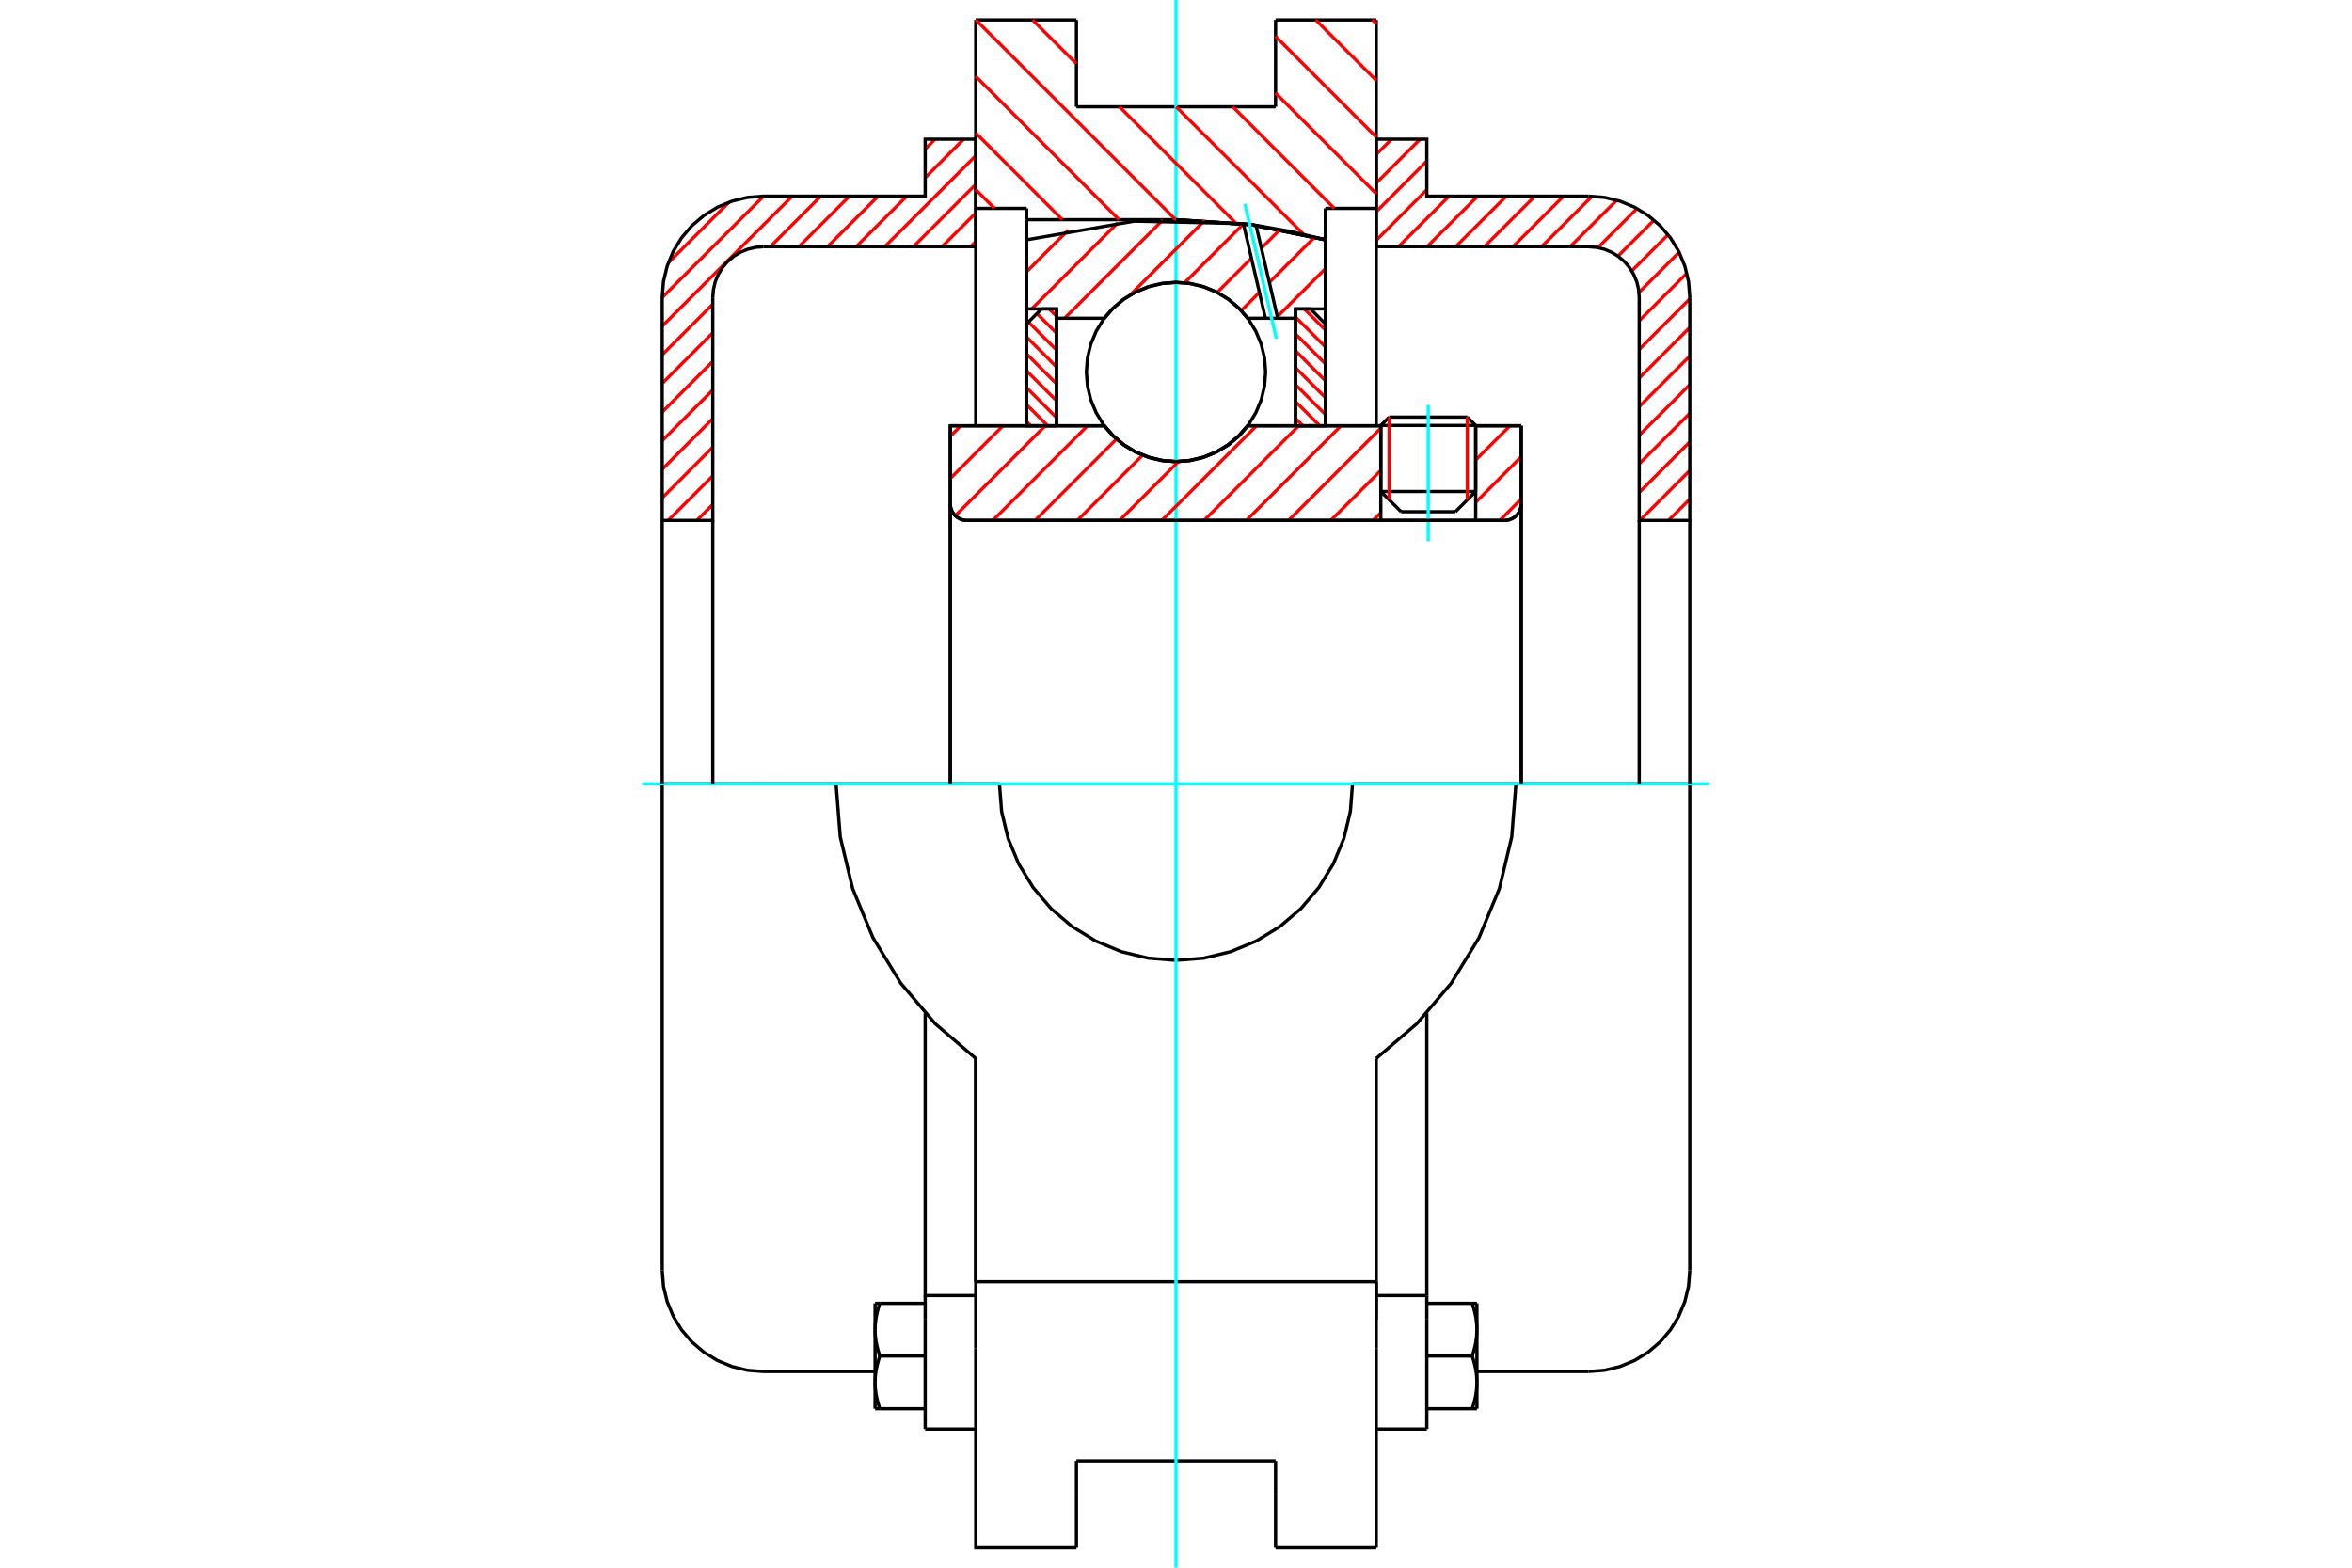 <?xml version="1.0" standalone="no"?>
<!DOCTYPE svg PUBLIC "-//W3C//DTD SVG 1.1//EN"
	"http://www.w3.org/Graphics/SVG/1.1/DTD/svg11.dtd">
<svg xmlns="http://www.w3.org/2000/svg" height="100%" width="100%" viewBox="0 0 36000 24000">
	<rect x="-1800" y="-1200" width="39600" height="26400" style="fill:#FFF"/>
	<g style="fill:none; fill-rule:evenodd" transform="matrix(1 0 0 1 0 0)">
		<g style="fill:none; stroke:#000; stroke-width:50; shape-rendering:geometricPrecision">
			<line x1="22587" y1="6513" x2="21135" y2="6513"/>
			<line x1="21263" y1="6385" x2="22459" y2="6385"/>
			<line x1="21135" y1="7524" x2="22587" y2="7524"/>
			<line x1="22277" y1="7834" x2="21446" y2="7834"/>
			<polyline points="23030,7967 23070,7964 23108,7955 23145,7939 23179,7919 23210,7893 23235,7862 23256,7828 23272,7792 23281,7753 23284,7713"/>
			<line x1="23284" y1="6518" x2="23284" y2="7713"/>
			<line x1="22587" y1="6518" x2="23284" y2="6518"/>
			<line x1="19097" y1="6518" x2="21135" y2="6518"/>
			<polyline points="16903,6518 17042,6677 17205,6813 17386,6922 17583,7002 17789,7050 18000,7067 18211,7050 18417,7002 18614,6922 18795,6813 18958,6677 19097,6518"/>
			<line x1="14545" y1="6518" x2="16903" y2="6518"/>
			<line x1="14545" y1="7713" x2="14545" y2="6518"/>
			<polyline points="14545,7713 14548,7753 14557,7792 14573,7828 14593,7862 14619,7893 14650,7919 14684,7939 14720,7955 14759,7964 14799,7967"/>
			<line x1="23030" y1="7967" x2="14799" y2="7967"/>
			<line x1="23284" y1="7713" x2="23284" y2="12000"/>
			<line x1="14545" y1="7713" x2="14545" y2="12000"/>
			<line x1="21263" y1="6385" x2="21135" y2="6513"/>
			<line x1="22587" y1="6513" x2="22459" y2="6385"/>
			<line x1="22277" y1="7834" x2="22587" y2="7524"/>
			<line x1="21135" y1="7524" x2="21446" y2="7834"/>
			<line x1="21135" y1="6513" x2="21135" y2="7524"/>
			<line x1="22587" y1="7524" x2="22587" y2="6513"/>
			<line x1="21065" y1="305" x2="21065" y2="3190"/>
			<line x1="19524" y1="305" x2="21065" y2="305"/>
			<line x1="19524" y1="1635" x2="19524" y2="305"/>
			<line x1="16476" y1="1635" x2="19524" y2="1635"/>
			<line x1="16476" y1="305" x2="16476" y2="1635"/>
			<line x1="14935" y1="305" x2="16476" y2="305"/>
			<line x1="14935" y1="3190" x2="14935" y2="305"/>
			<line x1="15714" y1="3190" x2="14935" y2="3190"/>
			<line x1="15714" y1="3363" x2="15714" y2="3190"/>
			<line x1="18000" y1="3363" x2="15714" y2="3363"/>
			<polyline points="20286,3671 19154,3440 18000,3363"/>
			<line x1="20286" y1="3190" x2="20286" y2="3671"/>
			<line x1="21065" y1="3190" x2="20286" y2="3190"/>
			<line x1="23203" y1="12000" x2="20702" y2="12000"/>
			<line x1="15298" y1="12000" x2="12797" y2="12000"/>
			<polyline points="15298,12000 15331,12423 15430,12835 15593,13227 15814,13588 16089,13911 16412,14186 16773,14407 17165,14570 17577,14669 18000,14702 18423,14669 18835,14570 19227,14407 19588,14186 19911,13911 20186,13588 20407,13227 20570,12835 20669,12423 20702,12000"/>
			<polyline points="12797,12000 12861,12812 13051,13605 13363,14358 13788,15053 14316,15674 14935,16204 14935,19622"/>
			<line x1="21065" y1="19622" x2="14935" y2="19622"/>
			<line x1="21065" y1="16204" x2="21065" y2="19622"/>
			<polyline points="21065,16204 21684,15674 22212,15053 22637,14358 22949,13605 23139,12812 23203,12000"/>
			<line x1="21065" y1="20640" x2="21065" y2="19622"/>
			<line x1="21065" y1="22881" x2="21065" y2="20640"/>
			<line x1="21065" y1="23695" x2="21065" y2="22881"/>
			<line x1="21065" y1="19622" x2="21065" y2="20201"/>
			<line x1="21065" y1="3190" x2="21065" y2="6518"/>
			<line x1="20286" y1="3671" x2="20286" y2="6518"/>
			<line x1="15714" y1="6518" x2="15714" y2="3363"/>
			<line x1="14935" y1="6518" x2="14935" y2="3190"/>
			<line x1="16476" y1="22881" x2="16476" y2="22365"/>
			<line x1="16476" y1="23695" x2="16476" y2="22881"/>
			<line x1="16476" y1="22365" x2="19524" y2="22365"/>
			<line x1="19524" y1="22881" x2="19524" y2="23695"/>
			<line x1="19524" y1="22365" x2="19524" y2="22881"/>
			<line x1="14935" y1="20640" x2="14935" y2="22881"/>
			<line x1="19524" y1="23695" x2="21065" y2="23695"/>
			<polyline points="14935,22881 14935,23695 16476,23695"/>
			<line x1="14935" y1="20640" x2="14935" y2="19622"/>
			<polyline points="20286,3671 19154,3440 18000,3363"/>
			<line x1="14161" y1="20201" x2="14161" y2="21877"/>
			<line x1="14161" y1="20102" x2="14161" y2="20201"/>
			<line x1="14161" y1="19834" x2="14161" y2="20102"/>
			<polyline points="14161,15512 14161,19834 14935,19834"/>
			<polyline points="13394,21163 13394,21174 13395,21185 13395,21196 13395,21207 13396,21218 13397,21229 13397,21240 13398,21251 13399,21262 13400,21273 13401,21284 13403,21296 13404,21307 13406,21318 13407,21329 13409,21340 13411,21351 13413,21363 13415,21374 13418,21386 13420,21397 13422,21409 13425,21420 13428,21432 13431,21444 13434,21455 13437,21467 13440,21479 13443,21491 13447,21504 13451,21516 13454,21528 13458,21541 13462,21553 13466,21566"/>
			<line x1="13394" y1="21566" x2="13394" y2="21163"/>
			<line x1="13466" y1="21566" x2="13394" y2="21566"/>
			<polyline points="13394,20356 13394,20367 13395,20378 13395,20389 13395,20401 13396,20412 13397,20423 13397,20434 13398,20445 13399,20456 13400,20467 13401,20478 13403,20489 13404,20500 13406,20511 13407,20522 13409,20534 13411,20545 13413,20556 13415,20568 13418,20579 13420,20590 13422,20602 13425,20614 13428,20625 13431,20637 13434,20649 13437,20661 13440,20673 13443,20685 13447,20697 13451,20709 13454,20722 13458,20734 13462,20747 13466,20760"/>
			<line x1="13394" y1="21163" x2="13394" y2="20356"/>
			<polyline points="13466,20760 13462,20772 13458,20785 13454,20797 13451,20810 13447,20822 13443,20834 13440,20846 13437,20858 13434,20870 13431,20882 13428,20894 13425,20906 13422,20917 13420,20929 13418,20940 13415,20952 13413,20963 13411,20974 13409,20985 13407,20997 13406,21008 13404,21019 13403,21030 13401,21041 13400,21052 13399,21063 13398,21074 13397,21085 13397,21097 13396,21108 13395,21119 13395,21130 13395,21141 13394,21152 13394,21163"/>
			<line x1="13394" y1="19953" x2="13466" y2="19953"/>
			<line x1="13394" y1="20356" x2="13394" y2="19953"/>
			<polyline points="13466,19953 13462,19966 13458,19978 13454,19991 13451,20003 13447,20016 13443,20028 13440,20040 13437,20052 13434,20064 13431,20076 13428,20087 13425,20099 13422,20111 13420,20122 13418,20134 13415,20145 13413,20156 13411,20168 13409,20179 13407,20190 13406,20201 13404,20212 13403,20224 13401,20235 13400,20246 13399,20257 13398,20268 13397,20279 13397,20290 13396,20301 13395,20312 13395,20323 13395,20334 13394,20345 13394,20356"/>
			<line x1="14161" y1="20760" x2="13466" y2="20760"/>
			<line x1="14161" y1="19953" x2="13466" y2="19953"/>
			<line x1="14161" y1="21566" x2="13466" y2="21566"/>
			<line x1="11685" y1="12000" x2="10136" y2="12000"/>
			<line x1="12797" y1="12000" x2="11685" y2="12000"/>
			<line x1="10136" y1="12000" x2="10136" y2="19448"/>
			<line x1="14935" y1="16204" x2="14935" y2="19622"/>
			<line x1="14161" y1="21877" x2="14935" y2="21877"/>
			<polyline points="10136,19448 10155,19691 10212,19927 10305,20151 10432,20359 10589,20543 10774,20701 10981,20828 11206,20921 11442,20978 11685,20997 13394,20997"/>
			<line x1="21065" y1="19834" x2="21839" y2="19834"/>
			<line x1="21839" y1="20102" x2="21839" y2="19834"/>
			<line x1="21839" y1="20201" x2="21839" y2="20102"/>
			<line x1="21839" y1="21877" x2="21839" y2="20201"/>
			<line x1="21839" y1="19834" x2="21839" y2="15512"/>
			<line x1="22534" y1="19953" x2="22606" y2="19953"/>
			<polyline points="22606,20356 22606,20345 22605,20334 22605,20323 22605,20312 22604,20301 22603,20290 22603,20279 22602,20268 22601,20257 22600,20246 22599,20235 22597,20224 22596,20212 22594,20201 22593,20190 22591,20179 22589,20168 22587,20156 22585,20145 22582,20134 22580,20122 22578,20111 22575,20099 22572,20087 22569,20076 22566,20064 22563,20052 22560,20040 22557,20028 22553,20016 22549,20003 22546,19991 22542,19978 22538,19966 22534,19953"/>
			<line x1="22606" y1="19953" x2="22606" y2="20356"/>
			<polyline points="22606,21163 22606,21152 22605,21141 22605,21130 22605,21119 22604,21108 22603,21097 22603,21085 22602,21074 22601,21063 22600,21052 22599,21041 22597,21030 22596,21019 22594,21008 22593,20997 22591,20985 22589,20974 22587,20963 22585,20952 22582,20940 22580,20929 22578,20917 22575,20906 22572,20894 22569,20882 22566,20870 22563,20858 22560,20846 22557,20834 22553,20822 22549,20810 22546,20797 22542,20785 22538,20772 22534,20760"/>
			<line x1="22606" y1="20356" x2="22606" y2="21163"/>
			<polyline points="22534,20760 22538,20747 22542,20734 22546,20722 22549,20709 22553,20697 22557,20685 22560,20673 22563,20661 22566,20649 22569,20637 22572,20625 22575,20614 22578,20602 22580,20590 22582,20579 22585,20568 22587,20556 22589,20545 22591,20534 22593,20522 22594,20511 22596,20500 22597,20489 22599,20478 22600,20467 22601,20456 22602,20445 22603,20434 22603,20423 22604,20412 22605,20401 22605,20389 22605,20378 22606,20367 22606,20356"/>
			<line x1="22606" y1="21566" x2="22534" y2="21566"/>
			<line x1="22606" y1="21163" x2="22606" y2="21566"/>
			<polyline points="22534,21566 22538,21553 22542,21541 22546,21528 22549,21516 22553,21504 22557,21491 22560,21479 22563,21467 22566,21455 22569,21444 22572,21432 22575,21420 22578,21409 22580,21397 22582,21386 22585,21374 22587,21363 22589,21351 22591,21340 22593,21329 22594,21318 22596,21307 22597,21296 22599,21284 22600,21273 22601,21262 22602,21251 22603,21240 22603,21229 22604,21218 22605,21207 22605,21196 22605,21185 22606,21174 22606,21163"/>
			<line x1="21839" y1="21566" x2="22534" y2="21566"/>
			<line x1="21839" y1="20760" x2="22534" y2="20760"/>
			<line x1="21839" y1="19953" x2="22534" y2="19953"/>
			<polyline points="25864,12000 24315,12000 23203,12000"/>
			<line x1="25864" y1="19448" x2="25864" y2="12000"/>
			<line x1="21065" y1="21877" x2="21839" y2="21877"/>
			<polyline points="24315,20997 24558,20978 24794,20921 25019,20828 25226,20701 25411,20543 25568,20359 25695,20151 25788,19927 25845,19691 25864,19448"/>
			<line x1="22606" y1="20997" x2="24315" y2="20997"/>
		</g>
		<g style="fill:none; stroke:#0FF; stroke-width:50; shape-rendering:geometricPrecision">
			<line x1="21861" y1="8286" x2="21861" y2="6199"/>
			<line x1="9831" y1="12000" x2="26169" y2="12000"/>
			<line x1="18000" y1="24000" x2="18000" y2="0"/>
		</g>
		<g style="fill:none; stroke:#F00; stroke-width:50; shape-rendering:geometricPrecision">
			<line x1="25864" y1="7641" x2="25538" y2="7967"/>
			<line x1="25864" y1="7203" x2="25100" y2="7967"/>
			<line x1="25864" y1="6765" x2="25090" y2="7539"/>
			<line x1="25864" y1="6327" x2="25090" y2="7101"/>
			<line x1="25864" y1="5889" x2="25090" y2="6663"/>
			<line x1="25864" y1="5451" x2="25090" y2="6225"/>
			<line x1="25864" y1="5013" x2="25090" y2="5787"/>
			<line x1="25864" y1="4575" x2="25090" y2="5349"/>
			<line x1="25819" y1="4182" x2="25090" y2="4911"/>
			<line x1="25701" y1="3862" x2="25086" y2="4477"/>
			<line x1="25531" y1="3593" x2="24976" y2="4148"/>
			<line x1="25316" y1="3370" x2="24765" y2="3921"/>
			<line x1="25057" y1="3192" x2="24458" y2="3791"/>
			<line x1="24746" y1="3065" x2="24033" y2="3777"/>
			<line x1="24368" y1="3005" x2="23595" y2="3777"/>
			<line x1="23932" y1="3003" x2="23157" y2="3777"/>
			<line x1="23494" y1="3003" x2="22719" y2="3777"/>
			<line x1="23056" y1="3003" x2="22281" y2="3777"/>
			<line x1="22618" y1="3003" x2="21843" y2="3777"/>
			<line x1="22180" y1="3003" x2="21405" y2="3777"/>
			<line x1="21839" y1="2905" x2="21065" y2="3679"/>
			<line x1="21839" y1="2467" x2="21065" y2="3241"/>
			<line x1="21737" y1="2131" x2="21065" y2="2803"/>
			<line x1="21299" y1="2131" x2="21065" y2="2365"/>
		</g>
		<g style="fill:none; stroke:#000; stroke-width:50; shape-rendering:geometricPrecision">
			<polyline points="21065,3777 21065,2131 21839,2131 21839,3003 24315,3003"/>
			<polyline points="25864,4552 25845,4309 25788,4073 25695,3849 25568,3641 25411,3457 25226,3299 25019,3172 24794,3079 24558,3022 24315,3003"/>
			<polyline points="25864,4552 25864,7967 25090,7967 25090,4552 25080,4430 25052,4312 25005,4200 24942,4096 24863,4004 24771,3925 24667,3862 24555,3815 24437,3787 24315,3777 21065,3777"/>
			<line x1="25864" y1="12000" x2="25864" y2="7967"/>
			<line x1="25090" y1="7967" x2="25090" y2="12000"/>
		</g>
		<g style="fill:none; stroke:#F00; stroke-width:50; shape-rendering:geometricPrecision">
			<line x1="14935" y1="3699" x2="14856" y2="3777"/>
			<line x1="10910" y1="7723" x2="10666" y2="7967"/>
			<line x1="14935" y1="3261" x2="14418" y2="3777"/>
			<line x1="10910" y1="7285" x2="10228" y2="7967"/>
			<line x1="14935" y1="2823" x2="13980" y2="3777"/>
			<line x1="10910" y1="6847" x2="10136" y2="7622"/>
			<line x1="14935" y1="2384" x2="13542" y2="3777"/>
			<line x1="10910" y1="6409" x2="10136" y2="7184"/>
			<line x1="14750" y1="2131" x2="14161" y2="2721"/>
			<line x1="13879" y1="3003" x2="13104" y2="3777"/>
			<line x1="10910" y1="5971" x2="10136" y2="6746"/>
			<line x1="14312" y1="2131" x2="14161" y2="2283"/>
			<line x1="13441" y1="3003" x2="12666" y2="3777"/>
			<line x1="10910" y1="5533" x2="10136" y2="6308"/>
			<line x1="13002" y1="3003" x2="12228" y2="3777"/>
			<line x1="10910" y1="5095" x2="10136" y2="5870"/>
			<line x1="12564" y1="3003" x2="11790" y2="3777"/>
			<line x1="10910" y1="4657" x2="10136" y2="5432"/>
			<line x1="12126" y1="3003" x2="10136" y2="4993"/>
			<line x1="11688" y1="3003" x2="10136" y2="4555"/>
			<line x1="11157" y1="3096" x2="10229" y2="4024"/>
		</g>
		<g style="fill:none; stroke:#000; stroke-width:50; shape-rendering:geometricPrecision">
			<polyline points="14935,3777 14935,2131 14161,2131 14161,3003 11685,3003 11442,3022 11206,3079 10981,3172 10774,3299 10589,3457 10432,3641 10305,3849 10212,4073 10155,4309 10136,4552 10136,7967 10910,7967 10910,4552"/>
			<polyline points="11685,3777 11563,3787 11445,3815 11333,3862 11229,3925 11137,4004 11058,4096 10995,4200 10948,4312 10920,4430 10910,4552"/>
			<line x1="11685" y1="3777" x2="14935" y2="3777"/>
			<line x1="10136" y1="12000" x2="10136" y2="7967"/>
			<line x1="10910" y1="7967" x2="10910" y2="12000"/>
		</g>
		<g style="fill:none; stroke:#F00; stroke-width:50; shape-rendering:geometricPrecision">
			<line x1="21006" y1="305" x2="21065" y2="364"/>
			<line x1="20139" y1="305" x2="21065" y2="1231"/>
			<line x1="19524" y1="557" x2="21065" y2="2098"/>
			<line x1="19524" y1="1424" x2="21065" y2="2965"/>
			<line x1="18869" y1="1635" x2="20423" y2="3190"/>
			<line x1="18002" y1="1635" x2="19958" y2="3592"/>
			<line x1="15804" y1="305" x2="16476" y2="976"/>
			<line x1="17135" y1="1635" x2="18915" y2="3415"/>
			<line x1="14937" y1="305" x2="17995" y2="3363"/>
			<line x1="14935" y1="1169" x2="17128" y2="3363"/>
			<line x1="14935" y1="2036" x2="16261" y2="3363"/>
			<line x1="14935" y1="2903" x2="15222" y2="3190"/>
		</g>
		<g style="fill:none; stroke:#000; stroke-width:50; shape-rendering:geometricPrecision">
			<polyline points="20286,3671 19154,3440 18000,3363"/>
		</g>
		<g style="fill:none; stroke:#F00; stroke-width:50; shape-rendering:geometricPrecision">
			<line x1="22459" y1="6385" x2="22459" y2="7652"/>
			<line x1="21263" y1="7652" x2="21263" y2="6385"/>
			<line x1="15714" y1="6454" x2="15778" y2="6518"/>
			<line x1="15714" y1="6195" x2="16036" y2="6518"/>
			<line x1="15714" y1="5936" x2="16171" y2="6394"/>
			<line x1="15714" y1="5678" x2="16171" y2="6135"/>
			<line x1="15714" y1="5419" x2="16171" y2="5876"/>
			<line x1="15714" y1="5160" x2="16171" y2="5618"/>
			<line x1="15742" y1="4930" x2="16171" y2="5359"/>
			<line x1="15871" y1="4800" x2="16171" y2="5100"/>
			<line x1="16058" y1="4729" x2="16171" y2="4842"/>
		</g>
		<g style="fill:none; stroke:#000; stroke-width:50; shape-rendering:geometricPrecision">
			<polyline points="16171,6518 16171,4729 15942,4729 15714,4958 15714,6518 16171,6518"/>
		</g>
		<g style="fill:none; stroke:#F00; stroke-width:50; shape-rendering:geometricPrecision">
			<line x1="19964" y1="4729" x2="20286" y2="5052"/>
			<line x1="19829" y1="4853" x2="20286" y2="5310"/>
			<line x1="19829" y1="5112" x2="20286" y2="5569"/>
			<line x1="19829" y1="5370" x2="20286" y2="5828"/>
			<line x1="19829" y1="5629" x2="20286" y2="6086"/>
			<line x1="19829" y1="5888" x2="20286" y2="6345"/>
			<line x1="19829" y1="6147" x2="20200" y2="6518"/>
			<line x1="19829" y1="6405" x2="19942" y2="6518"/>
		</g>
		<g style="fill:none; stroke:#000; stroke-width:50; shape-rendering:geometricPrecision">
			<polyline points="19829,6518 19829,4729 20058,4729 20286,4958 20286,6518 19829,6518"/>
			<polyline points="19372,5695 19355,5480 19305,5271 19222,5072 19110,4888 18970,4725 18806,4585 18623,4472 18424,4390 18215,4340 18000,4323 17785,4340 17576,4390 17377,4472 17194,4585 17030,4725 16890,4888 16778,5072 16695,5271 16645,5480 16628,5695 16645,5909 16695,6119 16778,6318 16890,6501 17030,6665 17194,6805 17377,6917 17576,6999 17785,7050 18000,7067 18215,7050 18424,6999 18623,6917 18806,6805 18970,6665 19110,6501 19222,6318 19305,6119 19355,5909 19372,5695"/>
		</g>
		<g style="fill:none; stroke:#F00; stroke-width:50; shape-rendering:geometricPrecision">
			<line x1="20286" y1="4114" x2="19552" y2="4848"/>
			<line x1="20122" y1="3631" x2="19429" y2="4324"/>
			<line x1="19277" y1="4476" x2="18999" y2="4755"/>
			<line x1="19592" y1="3514" x2="19307" y2="3800"/>
			<line x1="19155" y1="3952" x2="18630" y2="4477"/>
			<line x1="19032" y1="3428" x2="18131" y2="4330"/>
			<line x1="18438" y1="3375" x2="17295" y2="4519"/>
			<line x1="17798" y1="3368" x2="16295" y2="4872"/>
			<line x1="17107" y1="3413" x2="15791" y2="4729"/>
			<line x1="16351" y1="3522" x2="15714" y2="4160"/>
		</g>
		<g style="fill:none; stroke:#000; stroke-width:50; shape-rendering:geometricPrecision">
			<polyline points="15714,6518 15714,4729 15714,3671"/>
			<polyline points="19031,3424 17360,3386 15714,3671"/>
			<polyline points="19225,3450 19128,3437 19031,3424"/>
			<polyline points="20286,3671 19759,3544 19225,3450"/>
			<polyline points="20286,3671 20286,4729 19829,4729 19829,4872 19829,6518"/>
			<polyline points="19829,4872 19557,4872 19369,4872 19097,4872 18958,4712 18795,4577 18614,4468 18417,4388 18211,4339 18000,4323 17789,4339 17583,4388 17386,4468 17205,4577 17042,4712 16903,4872 16171,4872 16171,6518"/>
			<polyline points="16171,4872 16171,4729 15714,4729"/>
			<line x1="20286" y1="4729" x2="20286" y2="6518"/>
		</g>
		<g style="fill:none; stroke:#0FF; stroke-width:50; shape-rendering:geometricPrecision">
			<line x1="19537" y1="5187" x2="19054" y2="3121"/>
		</g>
		<g style="fill:none; stroke:#000; stroke-width:50; shape-rendering:geometricPrecision">
			<line x1="19369" y1="4872" x2="19031" y2="3424"/>
			<line x1="19557" y1="4872" x2="19225" y2="3450"/>
		</g>
		<g style="fill:none; stroke:#F00; stroke-width:50; shape-rendering:geometricPrecision">
			<line x1="23284" y1="7640" x2="22957" y2="7967"/>
			<line x1="23284" y1="6993" x2="22587" y2="7690"/>
			<line x1="23113" y1="6518" x2="22587" y2="7043"/>
			<line x1="21135" y1="7849" x2="21017" y2="7967"/>
			<line x1="21135" y1="7202" x2="20370" y2="7967"/>
			<line x1="21135" y1="6555" x2="19723" y2="7967"/>
			<line x1="20526" y1="6518" x2="19077" y2="7967"/>
			<line x1="19879" y1="6518" x2="18430" y2="7967"/>
			<line x1="19233" y1="6518" x2="17783" y2="7967"/>
			<line x1="18038" y1="7066" x2="17137" y2="7967"/>
			<line x1="17490" y1="6967" x2="16490" y2="7967"/>
			<line x1="17090" y1="6721" x2="15843" y2="7967"/>
			<line x1="16646" y1="6518" x2="15197" y2="7967"/>
			<line x1="15999" y1="6518" x2="14622" y2="7895"/>
			<line x1="15352" y1="6518" x2="14545" y2="7325"/>
			<line x1="14706" y1="6518" x2="14545" y2="6679"/>
		</g>
		<g style="fill:none; stroke:#000; stroke-width:50; shape-rendering:geometricPrecision">
			<line x1="23284" y1="12000" x2="23284" y2="6518"/>
			<polyline points="23030,7967 23070,7964 23108,7955 23145,7939 23179,7919 23210,7893 23235,7862 23256,7828 23272,7792 23281,7753 23284,7713"/>
			<polyline points="23030,7967 22587,7967 22587,6518"/>
			<polyline points="22587,7967 21135,7967 21135,6518"/>
			<line x1="21135" y1="7967" x2="14799" y2="7967"/>
			<polyline points="14545,7713 14548,7753 14557,7792 14573,7828 14593,7862 14619,7893 14650,7919 14684,7939 14720,7955 14759,7964 14799,7967"/>
			<polyline points="14545,7713 14545,6518 15002,6518 16903,6518 17042,6677 17205,6813 17386,6922 17583,7002 17789,7050 18000,7067 18211,7050 18417,7002 18614,6922 18795,6813 18958,6677 19097,6518 21135,6518"/>
			<line x1="22587" y1="6518" x2="23284" y2="6518"/>
			<line x1="14545" y1="12000" x2="14545" y2="7713"/>
		</g>
	</g>
</svg>
